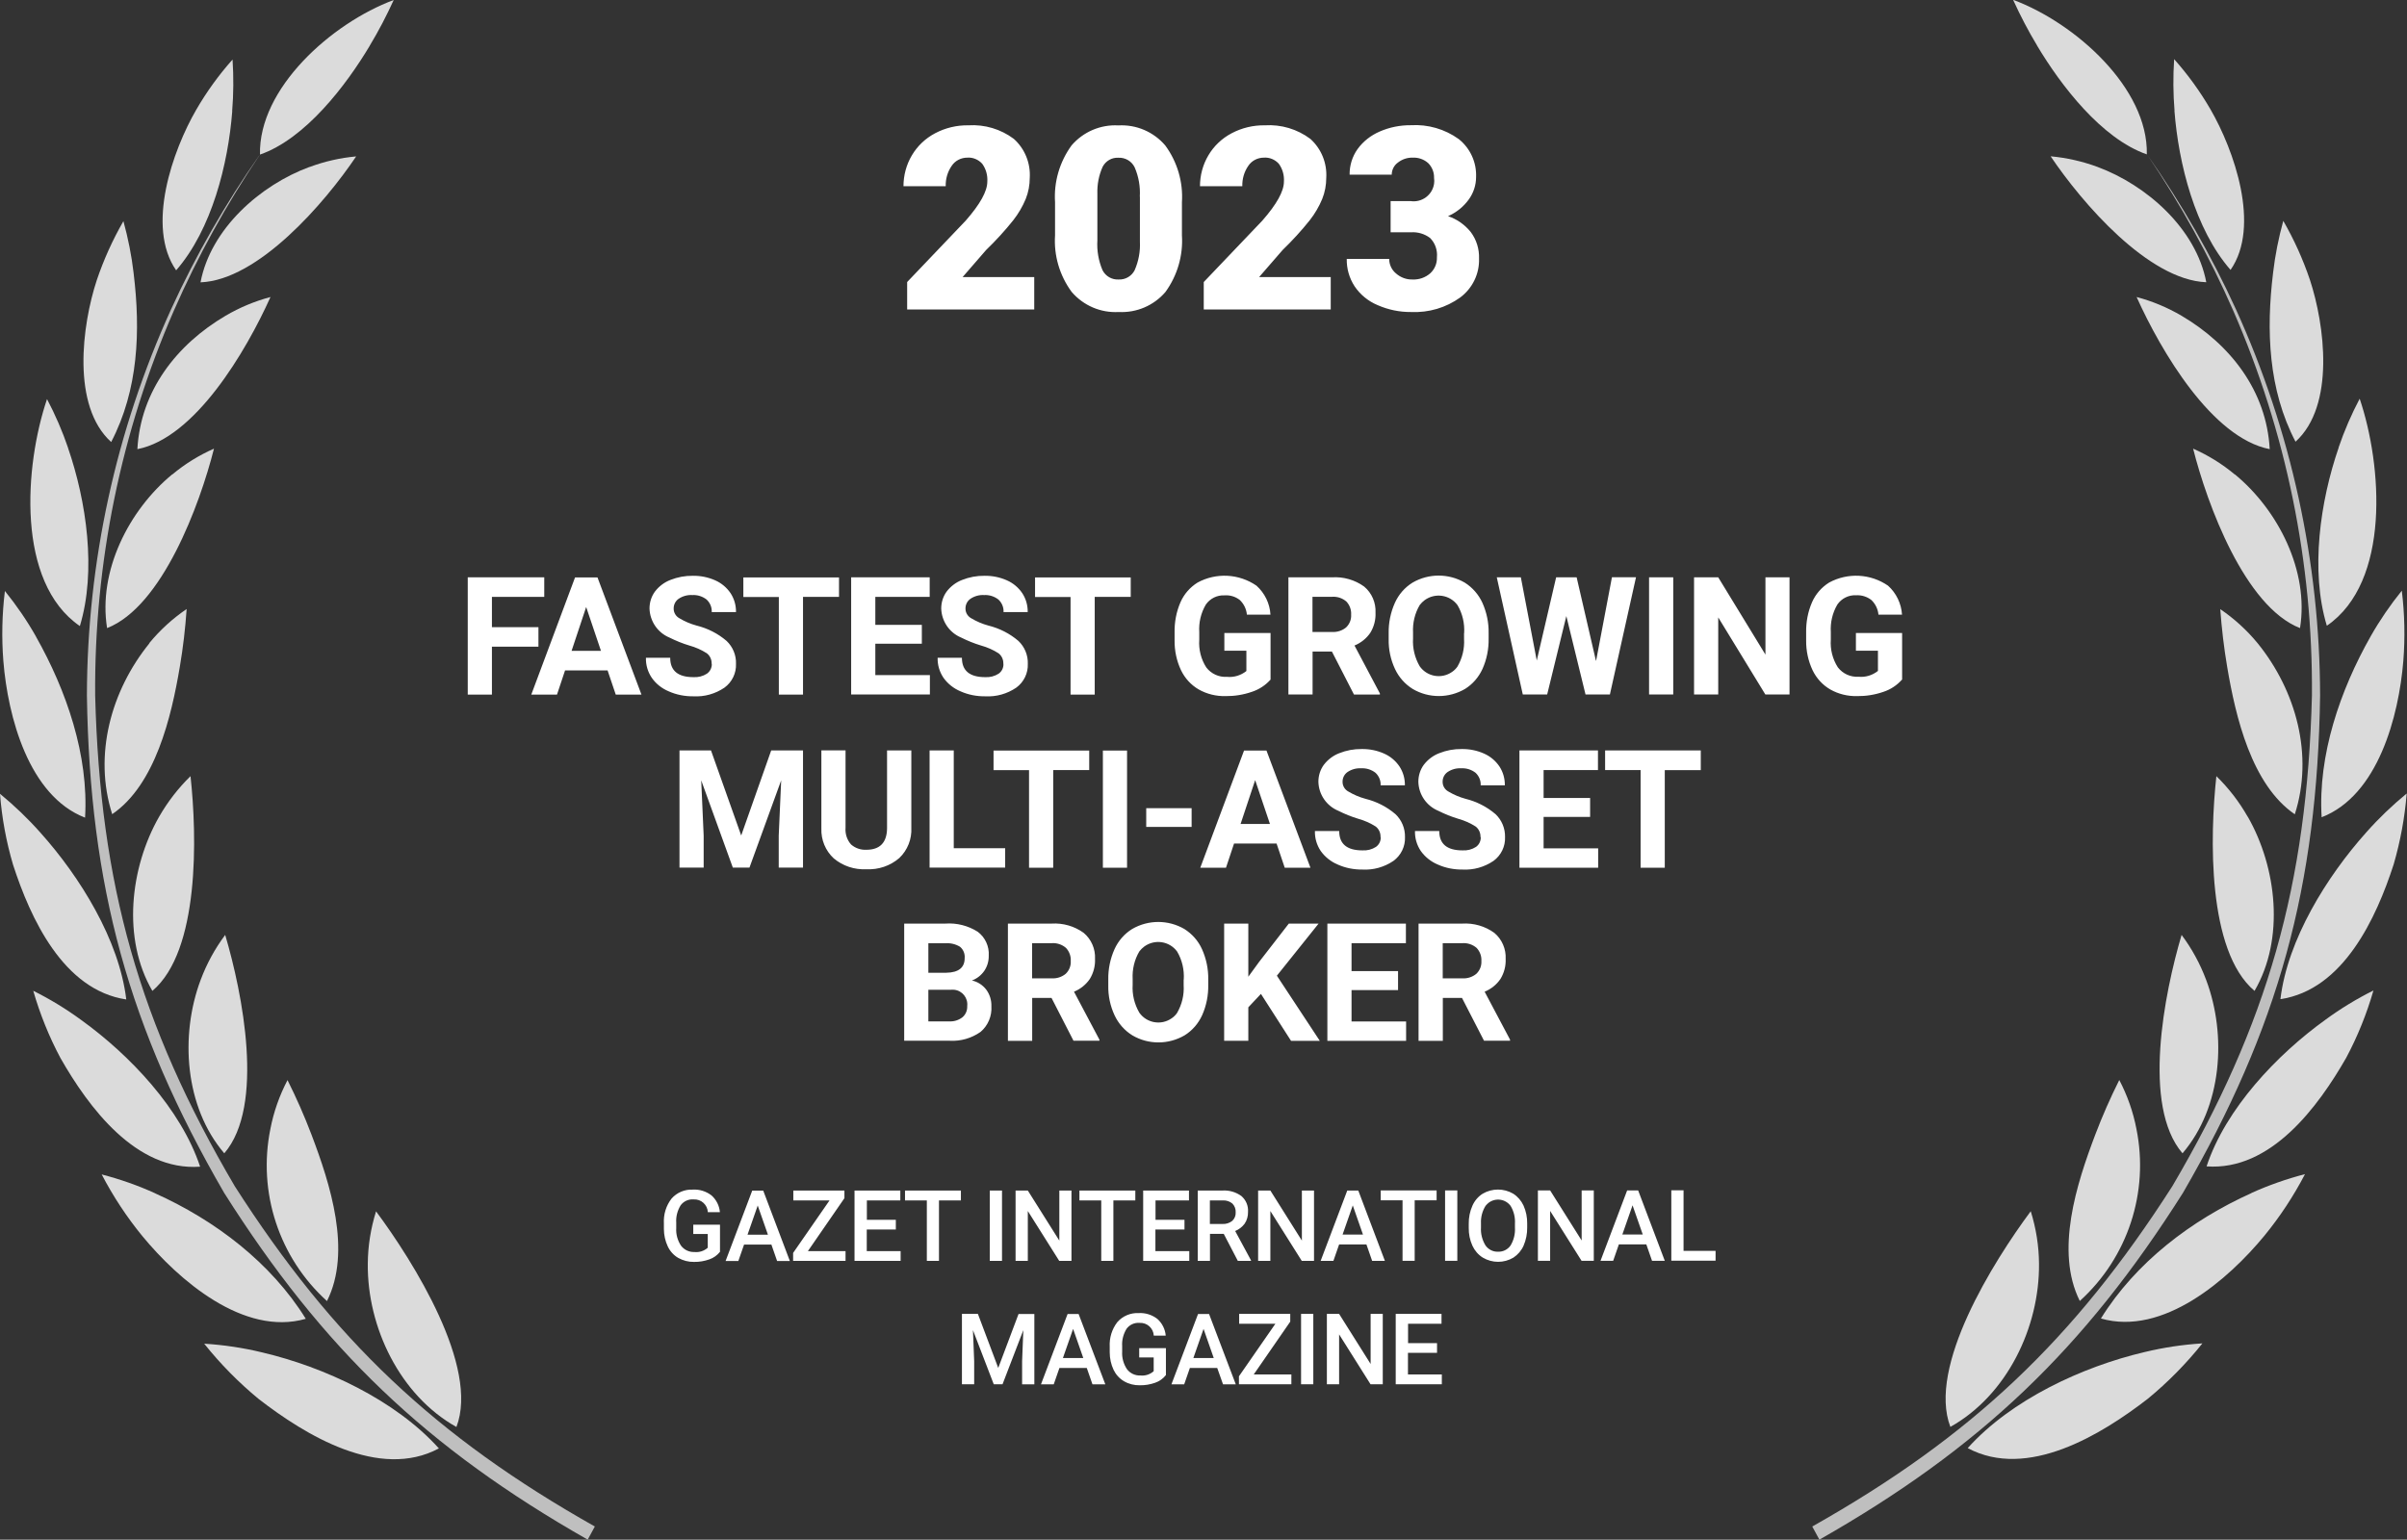 <?xml version="1.0" encoding="UTF-8"?>
<svg id="Group_42483" data-name="Group 42483" xmlns="http://www.w3.org/2000/svg" viewBox="0 0 235.99 151">
  <rect x="0" y="0" width="235.99" height="151" fill="#333333" stroke="none"/>
  <defs>
    <style>
      .cls-1 {
        fill: #bfbfbf;
      }

      .cls-1, .cls-2, .cls-3 {
        stroke-width: 0px;
      }

      .cls-2 {
        fill: #fff;
      }

      .cls-3 {
        fill: #dbdbdb;
      }
    </style>
  </defs>
  <g id="Group_25035" data-name="Group 25035">
    <path id="Path_22478" data-name="Path 22478" class="cls-3" d="m213.89,30.97c4.79,2.82,8.33,7.37,8.64,13.08-5.66-1.11-10.64-9.57-13.05-14.92,1.55.41,3.03,1.03,4.41,1.84m5.22,15.55c4.26,3.51,7.29,9.49,6.39,15.08-5.4-2.12-9.09-12.09-10.48-17.6,1.47.65,2.85,1.5,4.08,2.53m2.25,16.56c3.77,4.66,5.5,10.97,3.64,16.77-4.23-2.89-5.8-9.53-6.63-14.45-.32-1.88-.54-3.77-.68-5.67,1.37.93,2.61,2.06,3.66,3.34m-.96,17.02c2.85,4.99,3.64,11.97.66,17.08-4.65-3.92-4.38-15.19-3.74-21.06,1.21,1.18,2.24,2.52,3.07,3.98m-4.07,16.01c2.04,5.44,1.56,12.46-2.32,17-4-4.65-1.78-15.72-.09-21.42,1.01,1.35,1.82,2.84,2.41,4.42m-6.84,14.6c1.26,6.21-.85,12.63-5.55,16.88-2.45-4.89-.31-11.5,1.52-16.32.69-1.82,1.48-3.61,2.35-5.35.79,1.51,1.36,3.12,1.68,4.79m-9.55,13.23c.06,6.22-3.14,12.9-8.69,16-2.26-5.9,4.22-16.22,7.88-21.15.52,1.67.8,3.4.81,5.15m5.71-107.58c4.85,1.79,9.69,6.07,10.69,11.32-5.67-.22-12.17-7.76-15.26-12.35,1.56.14,3.1.49,4.57,1.03m-5.9-11.89c2.32,3.89,6.31,9.12,10.76,10.67.15-6.48-6.99-12.88-13.11-15.16.7,1.54,1.48,3.04,2.35,4.48m23.14,22.3c-.69,5.66-.47,11.44,2.2,16.56,3.91-3.54,2.86-11.48,1.41-15.88-.68-2.01-1.55-3.94-2.61-5.78-.46,1.67-.8,3.37-1,5.09m6.43,17.15c-1.81,5.25-2.8,12.06-1.16,17.47,6.27-4.3,5.43-15.73,3.22-22.27-.81,1.54-1.51,3.15-2.07,4.8m3.15,18.5c-3,5.29-5.18,11.65-4.81,17.75,5.53-2.13,7.57-9.92,8.01-15.34.18-2.29.13-4.6-.15-6.88-1.14,1.41-2.16,2.9-3.05,4.47m-.44,19.24c-3.86,4.32-7.71,10.5-8.41,16.35,6.18-.92,9.4-7.97,11.1-13.21.66-2.27,1.09-4.6,1.28-6.96-1.42,1.17-2.75,2.44-3.97,3.82m-4,18.37c-4.76,3.43-9.77,8.71-11.65,14.38,6.29.46,10.93-5.83,13.69-10.65,1.12-2.1,2.01-4.31,2.67-6.6-1.65.82-3.22,1.78-4.71,2.87m-7.25,17c-5.89,2.65-11.35,6.8-14.76,12.3,6.1,1.75,12.49-3.82,16.03-8.12,1.53-1.87,2.86-3.89,3.98-6.04-1.8.47-3.55,1.08-5.25,1.85m-10.47,15.6c-6.13,1.44-13.08,4.67-17.35,9.42,5.85,3.13,13.1-1.31,17.66-4.84,1.97-1.62,3.76-3.44,5.35-5.43-1.91.12-3.8.4-5.66.85m2.92-121.73c.4,5.17,2.01,11.6,5.5,15.6,2.98-4.28.34-11.76-1.97-15.75-1.02-1.76-2.21-3.4-3.56-4.92-.11,1.69-.1,3.38.04,5.07"/>
    <path id="Path_22479" data-name="Path 22479" class="cls-1" d="m210.56,15.23c3.25,4.82,6.06,9.91,8.39,15.23,5.19,11.9,7.82,24.76,7.72,37.75-.48,18.53-4.3,32.15-13.69,48.13-9.65,15.07-19.7,24.57-35.3,33.37.23.43.47.86.7,1.29,15.79-8.99,25.94-18.67,35.65-34.02,9.39-16.22,13.16-30.04,13.44-48.77-.03-13.07-2.84-25.97-8.25-37.87-2.42-5.29-5.32-10.35-8.66-15.11"/>
    <path id="Path_22480" data-name="Path 22480" class="cls-3" d="m22.11,30.97c-4.79,2.82-8.33,7.37-8.64,13.08,5.66-1.11,10.64-9.57,13.05-14.92-1.55.41-3.03,1.03-4.41,1.84m-5.22,15.55c-4.26,3.51-7.29,9.49-6.39,15.08,5.4-2.12,9.09-12.09,10.48-17.6-1.47.65-2.85,1.5-4.08,2.53m-2.25,16.56c-3.77,4.65-5.5,10.96-3.65,16.76,4.23-2.89,5.8-9.53,6.63-14.45.32-1.88.54-3.77.67-5.67-1.37.93-2.61,2.06-3.66,3.34m.96,17.03c-2.85,4.99-3.64,11.97-.66,17.08,4.65-3.92,4.38-15.19,3.74-21.06-1.21,1.18-2.24,2.52-3.08,3.98m4.07,16.01c-2.04,5.44-1.56,12.46,2.32,17,4-4.65,1.78-15.72.09-21.42-1.01,1.35-1.82,2.84-2.41,4.42m6.84,14.61c-1.26,6.21.85,12.63,5.55,16.88,2.45-4.89.31-11.5-1.52-16.32-.69-1.82-1.48-3.61-2.35-5.35-.79,1.51-1.36,3.12-1.68,4.79m9.55,13.23c-.06,6.22,3.15,12.9,8.69,16,2.26-5.9-4.22-16.22-7.88-21.15-.52,1.67-.8,3.4-.81,5.15m-5.71-107.58c-4.85,1.79-9.69,6.07-10.69,11.32,5.66-.22,12.17-7.76,15.26-12.35-1.56.14-3.1.49-4.57,1.04m5.9-11.89c-2.32,3.89-6.31,9.12-10.76,10.67C25.34,8.68,32.48,2.28,38.6,0c-.7,1.54-1.48,3.04-2.35,4.48M13.1,26.79c.69,5.66.47,11.44-2.2,16.56-3.91-3.54-2.86-11.48-1.41-15.88.68-2.01,1.55-3.94,2.61-5.78.46,1.67.8,3.37,1,5.09m-6.43,17.15c1.81,5.25,2.8,12.06,1.16,17.47-6.27-4.3-5.43-15.73-3.22-22.26.81,1.54,1.51,3.15,2.07,4.8m-3.15,18.5c2.99,5.29,5.18,11.65,4.81,17.75-5.53-2.14-7.57-9.92-8.01-15.35-.18-2.29-.13-4.6.15-6.88,1.14,1.41,2.16,2.9,3.05,4.47m.44,19.24c3.87,4.32,7.71,10.5,8.41,16.35-6.18-.92-9.4-7.97-11.1-13.21-.67-2.27-1.1-4.6-1.28-6.96,1.42,1.17,2.75,2.44,3.97,3.82m4,18.37c4.76,3.43,9.77,8.71,11.65,14.38-6.29.46-10.94-5.83-13.69-10.65-1.12-2.1-2.01-4.31-2.67-6.6,1.65.82,3.22,1.78,4.71,2.87m7.25,17c5.89,2.65,11.35,6.8,14.76,12.3-6.09,1.75-12.49-3.82-16.03-8.12-1.53-1.87-2.86-3.89-3.98-6.04,1.8.47,3.55,1.08,5.24,1.85m10.47,15.6c6.13,1.44,13.08,4.67,17.35,9.42-5.85,3.13-13.1-1.31-17.66-4.84-1.97-1.62-3.76-3.44-5.35-5.43,1.91.12,3.8.4,5.66.85m-2.91-121.72c-.4,5.17-2.01,11.6-5.5,15.6-2.98-4.28-.34-11.76,1.97-15.75,1.02-1.76,2.21-3.41,3.56-4.92.11,1.69.1,3.38-.04,5.07"/>
    <path id="Path_22481" data-name="Path 22481" class="cls-1" d="m25.44,15.23c-3.25,4.82-6.06,9.91-8.39,15.23-5.19,11.9-7.82,24.76-7.72,37.75.48,18.53,4.3,32.15,13.69,48.13,9.65,15.07,19.7,24.57,35.3,33.37-.23.43-.47.86-.7,1.29-15.79-8.99-25.94-18.67-35.65-34.02-9.39-16.23-13.16-30.04-13.45-48.77.03-13.07,2.84-25.97,8.25-37.87,2.42-5.29,5.32-10.35,8.66-15.11"/>
  </g>
  <path id="Path_36016" data-name="Path 36016" class="cls-2" d="m101.4,30.35h-12.46v-2.69l5.74-6.02c1.41-1.61,2.12-2.88,2.12-3.83.04-.62-.13-1.24-.5-1.75-.37-.41-.91-.64-1.46-.6-.61,0-1.19.29-1.53.8-.41.59-.61,1.29-.59,2h-4.14c0-1.06.28-2.11.82-3.02.54-.92,1.33-1.67,2.28-2.17,1-.53,2.13-.8,3.26-.78,1.6-.1,3.18.37,4.46,1.33,1.08.97,1.65,2.38,1.56,3.83,0,.7-.13,1.4-.39,2.05-.31.75-.72,1.45-1.22,2.09-.82,1.03-1.72,2.01-2.67,2.93l-2.3,2.65h7.02v3.18Zm14.48-7.28c.13,1.99-.45,3.96-1.62,5.57-1.14,1.33-2.83,2.05-4.58,1.96-1.76.1-3.46-.63-4.61-1.97-1.18-1.6-1.76-3.57-1.63-5.55v-3.25c-.13-1.99.45-3.96,1.62-5.57,1.14-1.33,2.84-2.06,4.59-1.96,1.76-.1,3.46.63,4.6,1.97,1.18,1.61,1.76,3.58,1.63,5.57v3.24Zm-4.13-3.78c.06-.98-.11-1.96-.5-2.87-.29-.61-.92-.98-1.59-.95-.65-.04-1.25.31-1.55.88-.38.84-.55,1.75-.52,2.67v4.55c-.06,1,.11,2,.5,2.92.3.6.93.96,1.59.92.65.03,1.26-.32,1.56-.9.39-.89.57-1.85.52-2.82v-4.4Zm18.73,11.06h-12.46v-2.69l5.74-6.02c1.41-1.61,2.12-2.88,2.12-3.83.04-.62-.13-1.24-.5-1.75-.37-.41-.91-.64-1.46-.6-.61,0-1.19.29-1.53.8-.41.59-.61,1.29-.59,2h-4.15c0-1.06.28-2.11.82-3.02.54-.92,1.33-1.67,2.28-2.17,1-.53,2.13-.8,3.26-.78,1.6-.1,3.18.37,4.46,1.33,1.08.97,1.65,2.38,1.56,3.83,0,.7-.13,1.4-.39,2.05-.31.75-.72,1.45-1.22,2.09-.82,1.03-1.72,2.01-2.67,2.93l-2.3,2.65h7.02v3.18Zm5.86-10.63h1.95c1.11.17,2.14-.59,2.31-1.69.03-.19.03-.38,0-.57.02-.53-.18-1.05-.55-1.44-.42-.39-.98-.59-1.56-.56-.52-.01-1.02.16-1.43.48-.38.27-.61.72-.61,1.19h-4.13c-.01-.9.26-1.78.78-2.51.55-.76,1.31-1.35,2.17-1.72.96-.42,2.01-.63,3.06-.62,1.67-.1,3.33.38,4.69,1.36,1.13.9,1.76,2.29,1.7,3.73,0,.78-.25,1.54-.7,2.17-.52.73-1.23,1.3-2.05,1.66.88.29,1.65.84,2.23,1.56.56.75.84,1.66.81,2.59.05,1.5-.64,2.92-1.84,3.82-1.4,1.01-3.1,1.51-4.83,1.43-1.12.01-2.23-.22-3.26-.67-.92-.38-1.71-1.02-2.27-1.85-.52-.8-.79-1.73-.77-2.69h4.16c0,.55.24,1.07.66,1.42.45.4,1.03.62,1.63.6.64.03,1.26-.19,1.74-.61.43-.4.67-.96.65-1.55.07-.71-.17-1.41-.67-1.91-.53-.4-1.19-.6-1.86-.56h-2.01v-3.07Z"/>
  <path id="Path_36018" data-name="Path 36018" class="cls-2" d="m70.59,122.77c-.27.34-.63.6-1.04.74-.48.17-.99.26-1.51.25-.54.01-1.07-.13-1.54-.39-.45-.26-.81-.66-1.03-1.13-.25-.53-.38-1.12-.38-1.71v-.54c-.05-.88.21-1.74.75-2.44.53-.6,1.3-.92,2.09-.88.66-.04,1.31.17,1.83.57.47.42.77,1.01.82,1.64h-1.18c-.04-.73-.66-1.29-1.39-1.25-.02,0-.04,0-.05,0-.48-.03-.94.19-1.23.58-.31.51-.47,1.1-.43,1.7v.53c-.04.61.13,1.22.47,1.73.31.41.8.64,1.31.62.48.05.95-.1,1.31-.42v-1.35h-1.42v-.91h2.62v2.65Zm5.04-.71h-2.68l-.56,1.61h-1.25l2.61-6.9h1.08l2.61,6.9h-1.25l-.56-1.61Zm-2.34-.97h2l-1-2.86-1,2.86Zm5.92,1.61h3.69v.96h-5.14v-.78l3.57-5.15h-3.55v-.97h5.01v.75l-3.58,5.19Zm8.61-2.12h-2.84v2.12h3.32v.96h-4.52v-6.9h4.49v.97h-3.28v1.9h2.84v.96Zm6.4-2.85h-2.16v5.93h-1.19v-5.93h-2.14v-.97h5.48v.97Zm4.02,5.93h-1.2v-6.9h1.2v6.9Zm6.81,0h-1.2l-3.08-4.89v4.89h-1.2v-6.9h1.2l3.09,4.91v-4.91h1.19v6.9Zm6.27-5.93h-2.16v5.93h-1.19v-5.93h-2.14v-.97h5.48v.97Zm4.8,2.85h-2.84v2.12h3.32v.96h-4.52v-6.9h4.49v.97h-3.28v1.9h2.84v.96Zm3.85.43h-1.34v2.65h-1.2v-6.9h2.43c.66-.04,1.31.15,1.85.54.45.39.69.96.65,1.55.01.41-.1.82-.33,1.16-.24.32-.56.57-.93.72l1.55,2.87v.06h-1.29l-1.38-2.65Zm-1.34-.97h1.23c.34.02.68-.09.95-.3.23-.21.36-.52.34-.84.02-.32-.1-.63-.32-.86-.26-.22-.6-.33-.94-.31h-1.27v2.31Zm10.2,3.62h-1.2l-3.08-4.89v4.89h-1.2v-6.9h1.2l3.09,4.91v-4.91h1.19v6.9Zm5.14-1.61h-2.68l-.56,1.61h-1.25l2.61-6.9h1.08l2.61,6.9h-1.25l-.56-1.61Zm-2.34-.97h2l-1-2.86-1,2.86Zm9.22-3.36h-2.15v5.93h-1.19v-5.93h-2.14v-.97h5.48v.97Zm2.03,5.93h-1.2v-6.9h1.2v6.9Zm6.85-3.27c.01.61-.11,1.22-.35,1.78-.21.48-.56.89-1,1.18-.93.55-2.07.55-3,0-.45-.28-.8-.69-1.02-1.17-.25-.55-.37-1.15-.36-1.75v-.39c-.01-.61.11-1.22.36-1.78.21-.48.56-.9,1.01-1.18.92-.54,2.07-.54,2.99,0,.44.28.79.69,1.01,1.16.25.56.37,1.16.36,1.77v.38Zm-1.2-.36c.04-.62-.11-1.23-.43-1.76-.51-.68-1.47-.81-2.15-.3-.11.09-.21.19-.3.3-.32.51-.48,1.12-.45,1.72v.4c-.04.62.12,1.23.44,1.76.28.4.74.64,1.23.62.49.02.95-.21,1.23-.61.32-.53.47-1.15.43-1.77v-.37Zm7.73,3.63h-1.2l-3.08-4.89v4.89h-1.2v-6.9h1.2l3.09,4.91v-4.91h1.19v6.9Zm5.14-1.61h-2.68l-.56,1.61h-1.24l2.61-6.9h1.08l2.61,6.9h-1.25l-.56-1.61Zm-2.34-.97h2l-1-2.86-1,2.86Zm6,1.61h3.14v.96h-4.34v-6.9h1.2v5.94Zm-69.18,6.19l1.99,5.29,1.99-5.29h1.55v6.9h-1.2v-2.28l.12-3.04-2.04,5.31h-.86l-2.04-5.31.12,3.04v2.27h-1.2v-6.9h1.56Zm10.67,5.29h-2.68l-.56,1.61h-1.25l2.61-6.9h1.08l2.62,6.9h-1.26l-.56-1.61Zm-2.34-.97h2l-1-2.86-1,2.86Zm10.09,1.68c-.27.34-.63.6-1.04.74-.48.17-.99.26-1.51.25-.54.01-1.07-.12-1.54-.39-.45-.26-.81-.66-1.03-1.12-.25-.53-.38-1.12-.38-1.71v-.54c-.05-.88.21-1.74.75-2.44.53-.6,1.3-.92,2.09-.88.66-.04,1.31.17,1.83.57.47.42.77,1.01.82,1.64h-1.17c-.04-.73-.66-1.29-1.39-1.25-.02,0-.04,0-.05,0-.48-.03-.94.19-1.23.58-.31.51-.47,1.1-.43,1.7v.53c-.04.61.13,1.22.47,1.73.31.41.8.64,1.31.62.48.05.95-.1,1.31-.42v-1.35h-1.42v-.91h2.62v2.64Zm5.04-.71h-2.68l-.56,1.61h-1.25l2.61-6.9h1.08l2.62,6.9h-1.25l-.57-1.61Zm-2.34-.97h2l-1-2.86-1,2.86Zm5.92,1.61h3.69v.96h-5.14v-.78l3.57-5.15h-3.55v-.97h5.01v.76l-3.58,5.18Zm5.84.96h-1.2v-6.9h1.2v6.9Zm6.81,0h-1.2l-3.08-4.89v4.89h-1.2v-6.9h1.2l3.09,4.91v-4.91h1.19v6.9Zm5.31-3.08h-2.84v2.12h3.32v.96h-4.52v-6.9h4.49v.97h-3.28v1.9h2.84v.96Z"/>
  <path id="Path_36017" data-name="Path 36017" class="cls-2" d="m52.79,63.42h-4.56v4.7h-2.37v-11.5h7.5v1.92h-5.13v2.97h4.56v1.91Zm6.77,2.33h-4.16l-.79,2.37h-2.52l4.29-11.49h2.2l4.31,11.49h-2.52l-.8-2.37Zm-3.52-1.92h2.88l-1.45-4.3-1.43,4.3Zm13.73,1.27c.02-.4-.16-.79-.47-1.03-.53-.34-1.1-.59-1.71-.76-.67-.2-1.33-.47-1.95-.78-1.16-.48-1.92-1.6-1.96-2.85,0-.6.18-1.18.53-1.66.39-.51.91-.91,1.51-1.14.7-.28,1.45-.42,2.21-.41.76-.01,1.51.14,2.2.45.61.27,1.13.71,1.5,1.26.36.55.54,1.19.53,1.85h-2.38c.03-.46-.16-.91-.5-1.23-.4-.31-.9-.47-1.4-.44-.48-.03-.95.1-1.35.37-.31.22-.49.58-.48.97,0,.39.22.75.57.94.52.31,1.08.55,1.67.71,1.09.27,2.1.78,2.95,1.51.61.58.95,1.4.92,2.24.04.92-.39,1.8-1.13,2.34-.9.61-1.96.91-3.05.85-.83.01-1.66-.15-2.42-.49-.67-.28-1.25-.74-1.66-1.33-.39-.58-.59-1.26-.57-1.96h2.38c0,1.27.76,1.9,2.28,1.9.47.03.93-.09,1.32-.34.31-.22.49-.58.48-.96h0Zm12.49-6.56h-3.53v9.58h-2.37v-9.57h-3.48v-1.92h9.38v1.92Zm8.12,4.59h-4.56v3.08h5.35v1.9h-7.72v-11.49h7.7v1.92h-5.33v2.74h4.56v1.86Zm7.99,1.97c.02-.4-.16-.79-.47-1.03-.53-.34-1.1-.59-1.71-.76-.67-.2-1.33-.47-1.95-.78-1.16-.48-1.92-1.6-1.96-2.85,0-.6.18-1.18.53-1.66.39-.51.91-.91,1.51-1.14.7-.28,1.45-.42,2.21-.41.76-.01,1.51.14,2.2.45.61.27,1.13.71,1.5,1.26.36.55.54,1.19.53,1.85h-2.37c.03-.46-.16-.91-.5-1.23-.4-.31-.9-.47-1.4-.44-.48-.03-.95.1-1.35.37-.31.22-.49.58-.48.97,0,.39.22.75.57.94.52.31,1.08.55,1.67.71,1.09.27,2.1.78,2.95,1.51.61.58.95,1.4.92,2.24.04.92-.39,1.8-1.13,2.34-.9.61-1.96.91-3.05.85-.83.01-1.66-.15-2.42-.49-.67-.28-1.25-.74-1.67-1.33-.39-.58-.59-1.26-.57-1.96h2.38c0,1.27.76,1.9,2.28,1.9.47.03.93-.09,1.32-.34.31-.22.49-.58.47-.96Zm12.49-6.56h-3.53v9.58h-2.37v-9.57h-3.48v-1.92h9.38v1.92Zm13.7,8.12c-.49.55-1.12.96-1.82,1.19-.83.29-1.71.43-2.59.42-.92.02-1.82-.2-2.62-.65-.76-.44-1.36-1.1-1.74-1.89-.43-.91-.64-1.91-.63-2.91v-.78c-.02-1.02.17-2.04.58-2.98.35-.8.94-1.47,1.68-1.93,1.83-.99,4.06-.87,5.77.31.81.73,1.31,1.75,1.37,2.84h-2.31c-.05-.55-.3-1.06-.7-1.44-.43-.33-.95-.49-1.49-.45-.73-.04-1.43.31-1.84.91-.48.82-.7,1.76-.64,2.7v.73c-.07.96.17,1.92.69,2.73.48.62,1.23.97,2.02.92.69.07,1.37-.14,1.91-.57v-1.99h-2.16v-1.74h4.53v4.58Zm6.02-2.76h-1.89v4.21h-2.37v-11.49h4.28c1.12-.07,2.24.25,3.15.91.75.63,1.16,1.58,1.11,2.57.03.69-.15,1.37-.51,1.96-.38.56-.92.99-1.55,1.25l2.49,4.7v.11h-2.54l-2.16-4.21Zm-1.89-1.92h1.91c.5.03,1-.13,1.38-.45.34-.33.52-.78.49-1.25.03-.47-.14-.93-.46-1.28-.39-.34-.9-.51-1.42-.47h-1.91v3.45Zm17.26.64c.02,1.02-.18,2.04-.6,2.98-.37.81-.96,1.5-1.72,1.97-1.58.92-3.54.93-5.12,0-.76-.47-1.36-1.15-1.74-1.96-.43-.92-.64-1.92-.62-2.93v-.57c-.02-1.03.19-2.05.61-2.99.37-.82.97-1.51,1.73-1.98,1.58-.92,3.54-.92,5.12,0,.76.48,1.36,1.17,1.73,1.98.42.94.63,1.95.61,2.98v.51Zm-2.4-.52c.06-.96-.16-1.92-.65-2.75-.75-1.02-2.18-1.24-3.21-.5-.19.14-.35.3-.49.48-.49.82-.71,1.77-.66,2.72v.56c-.06.95.17,1.9.65,2.73.72,1.03,2.14,1.28,3.17.56.21-.14.39-.32.53-.52.48-.83.71-1.77.65-2.73v-.56Zm12.94,2.69l1.55-8.18h2.36l-2.56,11.5h-2.39l-1.88-7.69-1.88,7.69h-2.39l-2.55-11.49h2.36l1.56,8.16,1.9-8.16h2.01l1.89,8.18Zm7.56,3.32h-2.37v-11.49h2.37v11.49Zm11.4,0h-2.37l-4.62-7.56v7.56h-2.37v-11.49h2.37l4.63,7.58v-7.58h2.36v11.49Zm11.02-1.45c-.49.55-1.11.96-1.81,1.19-.83.29-1.71.43-2.59.42-.92.02-1.82-.2-2.62-.65-.76-.44-1.36-1.1-1.74-1.89-.43-.91-.64-1.91-.63-2.91v-.78c-.02-1.02.17-2.04.58-2.98.35-.8.94-1.47,1.68-1.93,1.83-.99,4.06-.87,5.77.31.81.73,1.3,1.75,1.37,2.84h-2.31c-.05-.55-.3-1.06-.7-1.44-.43-.33-.96-.49-1.49-.46-.73-.04-1.43.31-1.84.91-.48.82-.7,1.76-.64,2.7v.73c-.07.96.17,1.92.69,2.73.48.62,1.23.97,2.02.92.69.07,1.37-.14,1.91-.57v-1.98h-2.16v-1.74h4.53v4.58Zm-116.76,6.94l2.96,8.34,2.94-8.34h3.12v11.49h-2.38v-3.14l.24-5.42-3.11,8.56h-1.63l-3.1-8.56.24,5.42v3.14h-2.37v-11.49h3.1Zm19.64,0v7.57c.06,1.12-.37,2.21-1.18,2.98-.89.77-2.05,1.16-3.23,1.1-1.16.06-2.31-.32-3.2-1.07-.81-.75-1.25-1.82-1.21-2.93v-7.66h2.37v7.58c-.05.6.14,1.2.54,1.65.41.36.95.55,1.5.52,1.33,0,2.01-.7,2.03-2.1v-7.64h2.37Zm4.16,9.59h5.04v1.9h-7.41v-11.49h2.37v9.59Zm13.28-7.67h-3.53v9.58h-2.37v-9.57h-3.48v-1.92h9.38v1.92Zm3.71,9.58h-2.37v-11.49h2.37v11.49Zm6.33-4h-4.45v-1.84h4.45v1.84Zm8.32,1.63h-4.16l-.79,2.37h-2.52l4.29-11.49h2.2l4.31,11.49h-2.52l-.8-2.37Zm-3.52-1.92h2.88l-1.45-4.3-1.43,4.3Zm13.72,1.28c.02-.4-.16-.79-.47-1.03-.53-.34-1.1-.59-1.71-.76-.67-.2-1.33-.47-1.95-.78-1.16-.48-1.93-1.6-1.96-2.85,0-.6.18-1.18.53-1.66.39-.51.91-.91,1.51-1.14.7-.28,1.45-.42,2.21-.41.76-.01,1.51.14,2.2.45.61.27,1.13.71,1.5,1.26.36.55.54,1.19.53,1.85h-2.38c.03-.46-.16-.91-.5-1.23-.4-.31-.9-.47-1.4-.44-.48-.03-.95.1-1.35.37-.31.22-.49.58-.48.97,0,.39.22.75.57.94.52.31,1.08.55,1.67.71,1.09.27,2.1.78,2.95,1.51.61.58.95,1.4.93,2.24.04.92-.39,1.8-1.13,2.34-.9.61-1.96.91-3.04.85-.83.01-1.66-.15-2.42-.49-.67-.28-1.25-.74-1.67-1.33-.39-.58-.59-1.26-.57-1.96h2.38c0,1.27.76,1.9,2.28,1.9.47.03.93-.09,1.32-.34.31-.22.49-.58.47-.96Zm9.8,0c.02-.4-.16-.79-.47-1.03-.53-.34-1.1-.59-1.71-.76-.67-.2-1.33-.47-1.95-.78-1.16-.48-1.93-1.6-1.96-2.85,0-.6.18-1.18.53-1.66.39-.51.91-.91,1.51-1.14.7-.28,1.45-.42,2.21-.41.76-.01,1.51.14,2.2.45.61.27,1.13.71,1.5,1.26.36.55.54,1.19.53,1.85h-2.37c.03-.46-.16-.91-.5-1.23-.4-.31-.9-.47-1.4-.44-.48-.03-.95.1-1.35.37-.31.22-.49.58-.48.97,0,.39.22.75.57.94.52.31,1.08.55,1.67.71,1.09.27,2.1.78,2.95,1.51.61.58.95,1.4.93,2.24.04.92-.39,1.8-1.13,2.34-.9.61-1.96.91-3.04.85-.83.01-1.66-.15-2.42-.49-.67-.28-1.25-.74-1.67-1.33-.39-.58-.59-1.26-.57-1.96h2.38c0,1.27.76,1.9,2.28,1.9.47.03.93-.09,1.32-.34.31-.22.48-.58.47-.96h0Zm10.75-1.97h-4.56v3.08h5.35v1.9h-7.72v-11.5h7.7v1.92h-5.33v2.74h4.56v1.86Zm10.85-4.59h-3.53v9.57h-2.37v-9.58h-3.48v-1.92h9.38v1.92Zm-78.1,26.54v-11.49h4.03c1.12-.08,2.23.2,3.18.8.73.55,1.14,1.43,1.08,2.35.01.53-.14,1.05-.44,1.49-.3.43-.72.76-1.21.94.56.12,1.05.44,1.4.89.35.47.53,1.05.51,1.64.06.96-.33,1.89-1.06,2.51-.88.62-1.94.93-3.02.87h-4.48Zm2.37-5v3.1h2.03c.47.03.93-.11,1.31-.4.32-.27.49-.68.47-1.1.09-.79-.47-1.51-1.27-1.6-.12-.01-.25-.01-.37,0h-2.18Zm0-1.67h1.76c1.2-.02,1.8-.5,1.8-1.43.04-.43-.13-.85-.46-1.12-.43-.26-.93-.38-1.44-.34h-1.66v2.9Zm12.07,2.47h-1.89v4.21h-2.38v-11.5h4.28c1.12-.07,2.24.25,3.15.91.75.63,1.16,1.58,1.11,2.56.03.69-.15,1.37-.51,1.96-.38.56-.92.99-1.55,1.25l2.49,4.7v.11h-2.54l-2.16-4.21Zm-1.89-1.92h1.91c.5.03,1-.13,1.38-.45.34-.33.52-.78.49-1.25.03-.47-.14-.93-.46-1.28-.39-.34-.9-.51-1.42-.47h-1.91v3.45Zm17.26.64c.02,1.02-.18,2.04-.6,2.98-.37.81-.96,1.5-1.72,1.97-1.58.92-3.54.93-5.12,0-.76-.47-1.36-1.15-1.74-1.96-.43-.92-.64-1.92-.62-2.93v-.57c-.02-1.03.19-2.05.61-2.99.37-.82.97-1.51,1.73-1.98,1.58-.92,3.54-.92,5.12,0,.76.48,1.36,1.16,1.73,1.98.42.94.63,1.95.61,2.98v.51Zm-2.4-.52c.06-.96-.16-1.92-.65-2.75-.75-1.02-2.18-1.24-3.21-.5-.19.14-.35.3-.49.48-.49.82-.71,1.77-.66,2.72v.56c-.06.95.17,1.9.65,2.73.72,1.03,2.14,1.28,3.17.56.21-.14.39-.32.53-.52.48-.83.71-1.77.65-2.73v-.56Zm7.57,1.4l-1.24,1.32v3.28h-2.37v-11.49h2.37v5.21l1.04-1.43,2.93-3.78h2.92l-4.09,5.11,4.21,6.39h-2.82l-2.95-4.6Zm13.44-.37h-4.56v3.08h5.35v1.9h-7.72v-11.5h7.7v1.92h-5.33v2.74h4.56v1.86Zm6.28.77h-1.89v4.21h-2.38v-11.5h4.28c1.12-.07,2.24.25,3.15.91.75.63,1.16,1.58,1.11,2.56.03.69-.15,1.37-.51,1.96-.38.56-.92.99-1.55,1.25l2.49,4.7v.11h-2.55l-2.16-4.2Zm-1.89-1.92h1.91c.5.03,1-.13,1.38-.45.34-.33.52-.78.49-1.25.03-.47-.14-.93-.46-1.28-.39-.34-.9-.51-1.42-.47h-1.91v3.45Z"/>
</svg>